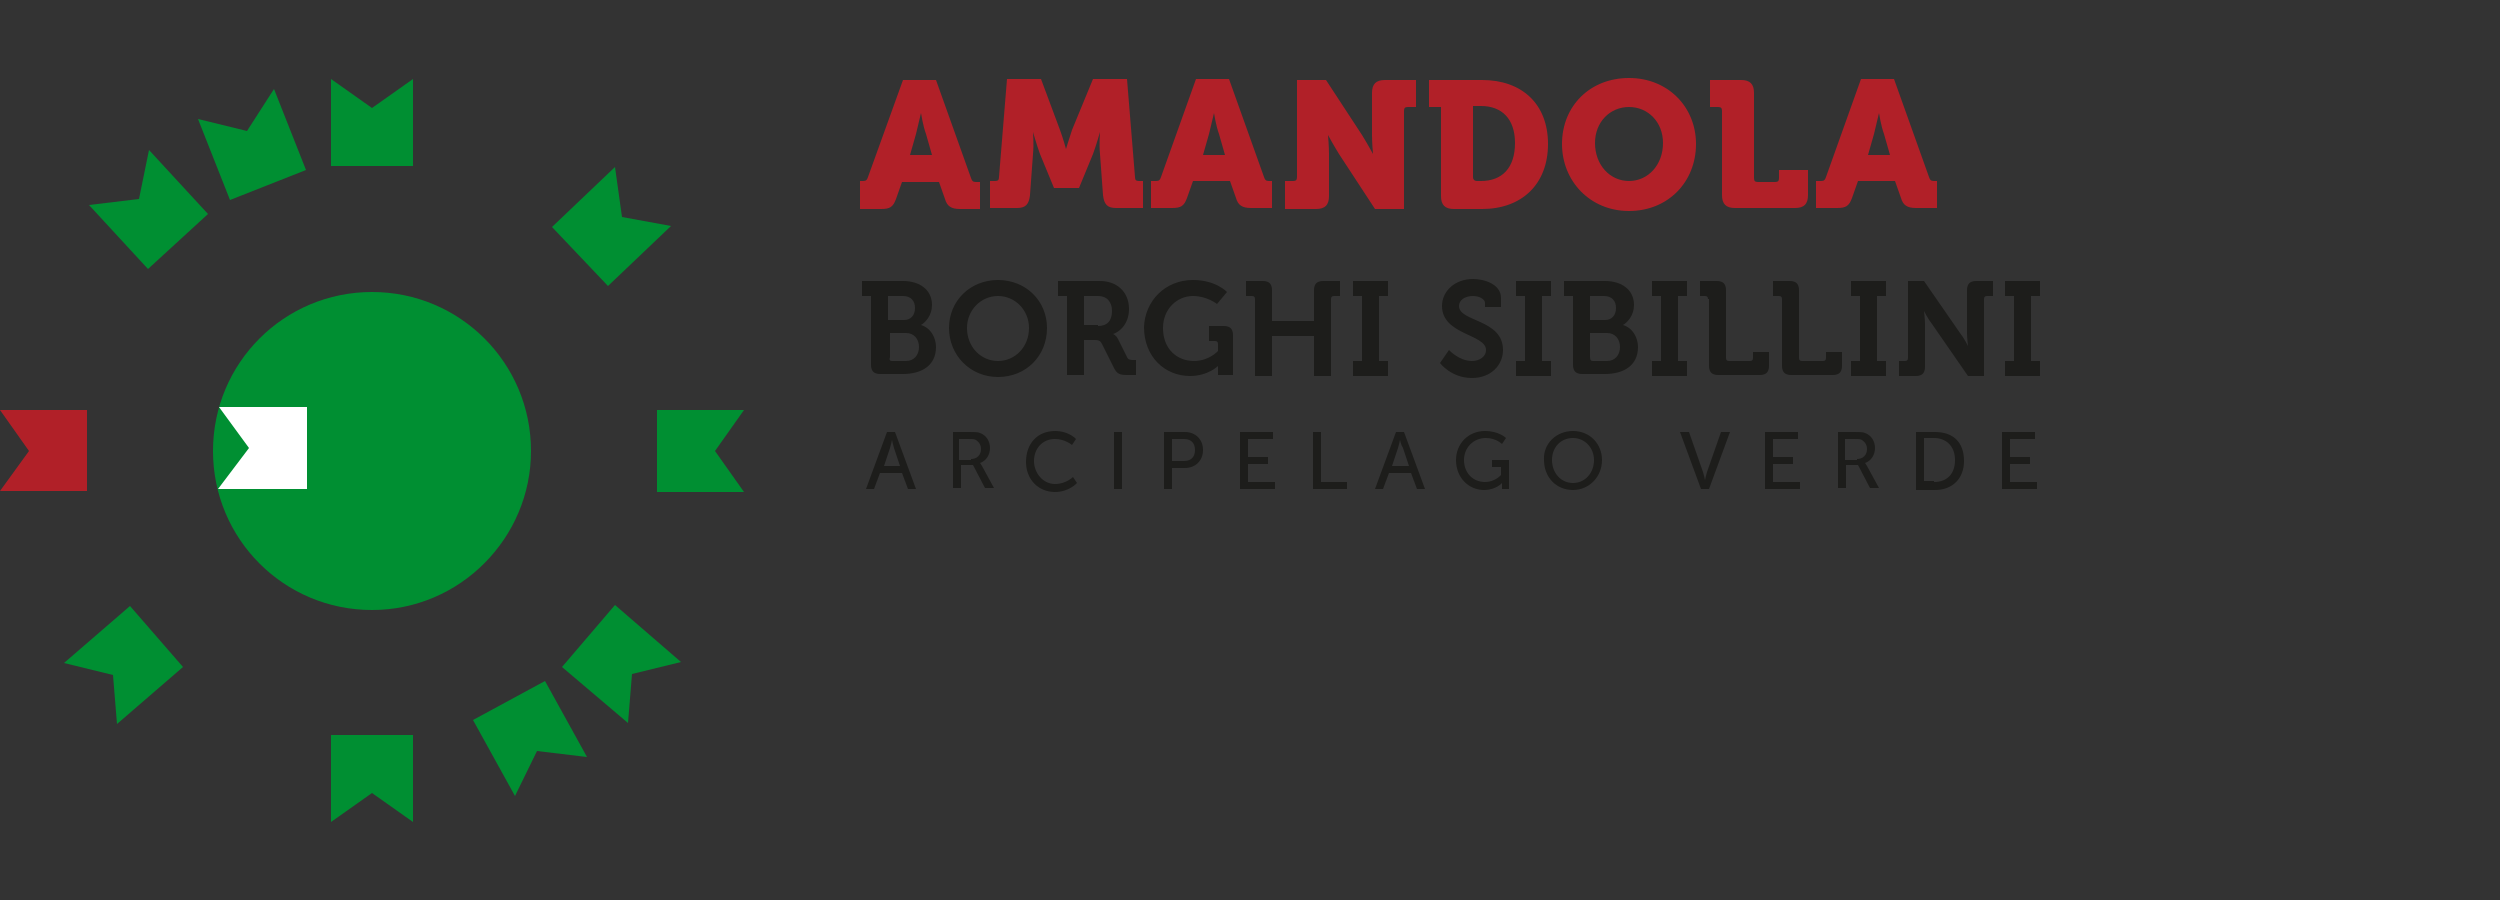 <?xml version="1.0" encoding="utf-8"?>
<!-- Generator: Adobe Illustrator 26.5.0, SVG Export Plug-In . SVG Version: 6.00 Build 0)  -->
<svg version="1.1" id="Livello_1" xmlns="http://www.w3.org/2000/svg" xmlns:xlink="http://www.w3.org/1999/xlink" x="0px" y="0px" width="500px" height="180px"
	 viewBox="0 0 250 90" style="enable-background:new 0 0 250 90;" xml:space="preserve">
<rect x="0" y="0" width="250" height="90" fill="#333333" stroke="none"/>
<style type="text/css">
	.st0{fill:#1D1D1B;}
	.st1{fill:#B12028;}
	.st2{fill:#008F32;}
	.st3{fill:#FFFFFF;}
</style>
<g>
	<g>
		<path class="st0" d="M87.1,29.6h-0.9v-1.5h4.1c1.7,0,2.9,0.9,2.9,2.4c0,1-0.6,1.7-1.1,2v0c1,0.3,1.5,1.3,1.5,2.2
			c0,1.9-1.5,2.7-3.3,2.7H88c-0.6,0-0.9-0.3-0.9-0.9V29.6z M90.4,32c0.7,0,1.1-0.5,1.1-1.2c0-0.7-0.4-1.2-1.2-1.2h-1.5V32H90.4z
			 M89.2,36.1h1.4c0.8,0,1.3-0.6,1.3-1.4c0-0.8-0.5-1.4-1.3-1.4h-1.6v2.4C88.9,36,89,36.1,89.2,36.1z M99.8,28
			c2.8,0,4.9,2.1,4.9,4.8c0,2.8-2.1,4.9-4.9,4.9s-4.9-2.2-4.9-4.9C94.9,30.1,97,28,99.8,28z M99.8,36.1c1.7,0,3.1-1.4,3.1-3.3
			c0-1.8-1.4-3.2-3.1-3.2s-3.1,1.4-3.1,3.2C96.7,34.7,98.1,36.1,99.8,36.1z M106.7,29.6h-0.9v-1.5h4.2c1.7,0,2.9,1.1,2.9,2.8
			c0,1.7-1.2,2.4-1.6,2.5v0c0,0,0.3,0.1,0.5,0.5l0.9,1.8c0.1,0.3,0.4,0.3,0.7,0.3h0.2v1.5h-0.9c-0.7,0-1-0.1-1.3-0.7l-1.2-2.4
			c-0.2-0.4-0.4-0.4-0.9-0.4h-0.9v3.5h-1.7V29.6z M109.8,32.6c0.9,0,1.4-0.5,1.4-1.5c0-0.9-0.5-1.5-1.4-1.5h-1.4v2.9H109.8z
			 M119.3,28c2.3,0,3.4,1.2,3.4,1.2l-1,1.2c0,0-1-0.8-2.4-0.8c-1.6,0-3,1.3-3,3.2c0,2.1,1.4,3.3,3.1,3.3c1.5,0,2.4-1,2.4-1v-0.7
			c0-0.2-0.1-0.3-0.3-0.3h-0.6v-1.5h1.5c0.6,0,0.9,0.3,0.9,0.9v4h-1.5v-0.5c0-0.2,0-0.4,0-0.4h0c0,0-1,1-2.8,1
			c-2.5,0-4.6-1.9-4.6-4.9C114.5,30.1,116.5,28,119.3,28z M125.5,29.9c0-0.2-0.1-0.3-0.3-0.3h-0.6v-1.5h1.7c0.6,0,0.9,0.3,0.9,0.9
			v3.1h4.2V29c0-0.6,0.3-0.9,0.9-0.9h1.7v1.5h-0.6c-0.2,0-0.3,0.1-0.3,0.3v7.7h-1.7v-4h-4.2v4h-1.7V29.9z M135.3,36.1h0.9v-6.5h-0.9
			v-1.5h3.5v1.5h-0.9v6.5h0.9v1.5h-3.5V36.1z M144.9,35c0,0,1,1.1,2.3,1.1c0.7,0,1.4-0.4,1.4-1.1c0-1.6-4.4-1.5-4.4-4.4
			c0-1.5,1.3-2.7,3.1-2.7c1.1,0,2.8,0.5,2.8,1.9v0.9h-1.6v-0.4c0-0.4-0.6-0.7-1.2-0.7c-0.8,0-1.4,0.4-1.4,1c0,1.6,4.4,1.3,4.4,4.4
			c0,1.5-1.2,2.8-3.1,2.8c-2.1,0-3.2-1.5-3.2-1.5L144.9,35z M151.6,36.1h0.9v-6.5h-0.9v-1.5h3.5v1.5h-0.9v6.5h0.9v1.5h-3.5V36.1z
			 M157.3,29.6h-0.9v-1.5h4.1c1.7,0,2.9,0.9,2.9,2.4c0,1-0.6,1.7-1.1,2v0c1,0.3,1.5,1.3,1.5,2.2c0,1.9-1.5,2.7-3.3,2.7h-2.3
			c-0.6,0-0.9-0.3-0.9-0.9V29.6z M160.5,32c0.7,0,1.1-0.5,1.1-1.2c0-0.7-0.4-1.2-1.2-1.2H159V32H160.5z M159.3,36.1h1.4
			c0.8,0,1.3-0.6,1.3-1.4c0-0.8-0.5-1.4-1.3-1.4H159v2.4C159,36,159.1,36.1,159.3,36.1z M165.2,36.1h0.9v-6.5h-0.9v-1.5h3.5v1.5
			h-0.9v6.5h0.9v1.5h-3.5V36.1z M170.8,29.9c0-0.2-0.1-0.3-0.3-0.3H170v-1.5h1.7c0.6,0,0.9,0.3,0.9,0.9v6.8c0,0.2,0.1,0.3,0.3,0.3
			h2.1c0.2,0,0.3-0.1,0.3-0.3v-0.6h1.6v1.4c0,0.6-0.3,0.9-0.9,0.9h-4.2c-0.6,0-0.9-0.3-0.9-0.9V29.9z M178.2,29.9
			c0-0.2-0.1-0.3-0.3-0.3h-0.6v-1.5h1.7c0.6,0,0.9,0.3,0.9,0.9v6.8c0,0.2,0.1,0.3,0.3,0.3h2.1c0.2,0,0.3-0.1,0.3-0.3v-0.6h1.6v1.4
			c0,0.6-0.3,0.9-0.9,0.9h-4.2c-0.6,0-0.9-0.3-0.9-0.9V29.9z M185.1,36.1h0.9v-6.5h-0.9v-1.5h3.5v1.5h-0.9v6.5h0.9v1.5h-3.5V36.1z
			 M189.9,36.1h0.6c0.2,0,0.3-0.1,0.3-0.3v-7.7h1.6l3.6,5.2c0.4,0.5,0.8,1.3,0.8,1.3h0c0,0-0.1-0.8-0.1-1.3V29
			c0-0.6,0.3-0.9,0.9-0.9h1.7v1.5h-0.6c-0.2,0-0.3,0.1-0.3,0.3v7.7h-1.6l-3.6-5.2c-0.4-0.5-0.8-1.3-0.8-1.3h0c0,0,0.1,0.8,0.1,1.3
			v4.3c0,0.6-0.3,0.9-0.9,0.9h-1.7V36.1z M200.5,36.1h0.9v-6.5h-0.9v-1.5h3.5v1.5h-0.9v6.5h0.9v1.5h-3.5V36.1z"/>
	</g>
	<path class="st1" d="M86,18.1h0.3c0.3,0,0.4-0.1,0.5-0.4L90.3,8h3.3l3.5,9.8c0.1,0.3,0.2,0.4,0.5,0.4H98v2.7H96
		c-0.9,0-1.3-0.3-1.5-1l-0.6-1.7h-3.7l-0.6,1.7c-0.3,0.8-0.6,1-1.5,1H86V18.1z M93.2,15.5l-0.6-2.1c-0.3-0.8-0.5-2.1-0.5-2.1h0
		c0,0-0.3,1.3-0.5,2.1l-0.6,2.1H93.2z M99,18.1h0.5c0.3,0,0.4-0.1,0.4-0.4l0.8-9.8h3.4L106,13c0.3,0.8,0.6,1.9,0.6,1.9h0
		c0,0,0.3-1,0.6-1.9l2.1-5.1h3.4l0.8,9.8c0,0.3,0.1,0.4,0.4,0.4h0.4v2.7h-2.7c-0.9,0-1.2-0.4-1.3-1.3l-0.3-4.1c-0.1-1,0-2.2,0-2.2h0
		c0,0-0.4,1.4-0.7,2.2l-1.4,3.4h-2.5l-1.4-3.4c-0.3-0.8-0.7-2.2-0.7-2.2h0c0,0,0.1,1.2,0,2.2l-0.3,4.1c-0.1,0.9-0.4,1.3-1.3,1.3H99
		V18.1z M115.3,18.1h0.3c0.3,0,0.4-0.1,0.5-0.4l3.5-9.8h3.3l3.5,9.8c0.1,0.3,0.2,0.4,0.5,0.4h0.3v2.7h-2.1c-0.9,0-1.3-0.3-1.5-1
		l-0.6-1.7h-3.7l-0.6,1.7c-0.3,0.8-0.6,1-1.5,1h-2.1V18.1z M122.5,15.5l-0.6-2.1c-0.3-0.8-0.5-2.1-0.5-2.1h0c0,0-0.3,1.3-0.5,2.1
		l-0.6,2.1H122.5z M128.5,18.1h0.8c0.3,0,0.4-0.1,0.4-0.4V8h2.9l3.6,5.5c0.5,0.8,1.1,1.9,1.1,1.9h0c0,0-0.1-1.1-0.1-1.9V9.3
		c0-0.9,0.4-1.3,1.3-1.3h3.1v2.7h-0.8c-0.3,0-0.4,0.1-0.4,0.4v9.8h-2.9l-3.6-5.5c-0.5-0.8-1.1-1.9-1.1-1.9h0c0,0,0.1,1.1,0.1,1.9
		v4.2c0,0.9-0.4,1.3-1.3,1.3h-3.1V18.1z M144.1,10.7h-1.2V8h5.3c4,0,6.6,2.4,6.6,6.4s-2.6,6.5-6.6,6.5h-2.8c-0.9,0-1.3-0.4-1.3-1.3
		V10.7z M147.7,18.1h0.4c2.1,0,3.4-1.3,3.4-3.8c0-2.4-1.3-3.7-3.4-3.7h-0.8v7.1C147.3,18,147.5,18.1,147.7,18.1z M162.9,7.8
		c3.9,0,6.7,2.9,6.7,6.6c0,3.8-2.8,6.7-6.7,6.7c-3.9,0-6.7-3-6.7-6.7C156.2,10.6,159,7.8,162.9,7.8z M162.9,18.1
		c1.9,0,3.4-1.6,3.4-3.8c0-2.1-1.5-3.6-3.4-3.6c-1.9,0-3.4,1.5-3.4,3.6C159.5,16.5,161,18.1,162.9,18.1z M172.2,11.1
		c0-0.3-0.1-0.4-0.4-0.4H171V8h3.1c0.9,0,1.3,0.4,1.3,1.3v8.5c0,0.3,0.1,0.4,0.4,0.4h1.7c0.3,0,0.4-0.1,0.4-0.4V17h2.9v2.5
		c0,0.9-0.4,1.3-1.3,1.3h-6c-0.9,0-1.3-0.4-1.3-1.3V11.1z M181.8,18.1h0.3c0.3,0,0.4-0.1,0.5-0.4l3.5-9.8h3.3l3.5,9.8
		c0.1,0.3,0.2,0.4,0.5,0.4h0.3v2.7h-2.1c-0.9,0-1.3-0.3-1.5-1l-0.6-1.7h-3.7l-0.6,1.7c-0.3,0.8-0.6,1-1.5,1h-2.1V18.1z M189,15.5
		l-0.6-2.1c-0.3-0.8-0.5-2.1-0.5-2.1h0c0,0-0.3,1.3-0.5,2.1l-0.6,2.1H189z"/>
	<path class="st0" d="M90.2,47.3h-2.2l-0.6,1.6h-0.8l2.1-5.7h0.8l2.1,5.7h-0.8L90.2,47.3z M89.2,44c0,0-0.1,0.5-0.2,0.8l-0.6,1.8H90
		l-0.6-1.8C89.3,44.5,89.2,44,89.2,44L89.2,44z M95.1,43.2h1.8c0.6,0,0.9,0,1.1,0.1c0.6,0.2,1,0.8,1,1.5c0,0.7-0.4,1.3-1,1.5v0
		c0,0,0.1,0.1,0.2,0.3l1.2,2.2h-0.9l-1.2-2.3h-1.2v2.3h-0.8V43.2z M97.1,45.9c0.6,0,1-0.4,1-1c0-0.4-0.2-0.7-0.5-0.9
		c-0.2-0.1-0.3-0.1-0.8-0.1h-0.9v2.1H97.1z M105.5,43.1c1.4,0,2.1,0.8,2.1,0.8l-0.4,0.6c0,0-0.7-0.6-1.7-0.6c-1.3,0-2.1,1-2.1,2.2
		c0,1.2,0.9,2.3,2.1,2.3c1.1,0,1.8-0.7,1.8-0.7l0.4,0.6c0,0-0.8,0.9-2.2,0.9c-1.7,0-2.9-1.3-2.9-3C102.6,44.3,103.8,43.1,105.5,43.1
		z M111.4,43.2h0.8v5.7h-0.8V43.2z M116.4,43.2h2.1c1,0,1.8,0.7,1.8,1.8c0,1.1-0.8,1.8-1.8,1.8h-1.3v2.1h-0.8V43.2z M118.4,46.1
		c0.7,0,1.1-0.4,1.1-1.1c0-0.7-0.4-1.1-1.1-1.1h-1.2v2.2H118.4z M124,43.2h3.3v0.7h-2.5v1.8h2v0.7h-2v1.8h2.7v0.7H124V43.2z
		 M131.3,43.2h0.8v5h2.6v0.7h-3.4V43.2z M141.1,47.3h-2.2l-0.6,1.6h-0.8l2.1-5.7h0.8l2.1,5.7h-0.8L141.1,47.3z M140,44
		c0,0-0.1,0.5-0.2,0.8l-0.6,1.8h1.7l-0.6-1.8C140.1,44.5,140,44,140,44L140,44z M148.5,43.1c1.4,0,2.1,0.7,2.1,0.7l-0.4,0.6
		c0,0-0.6-0.6-1.6-0.6c-1.3,0-2.2,1-2.2,2.2c0,1.3,0.9,2.2,2.1,2.2c1,0,1.6-0.7,1.6-0.7v-0.8h-0.9V46h1.7v2.9h-0.7v-0.4
		c0-0.1,0-0.2,0-0.2h0c0,0-0.6,0.7-1.8,0.7c-1.5,0-2.8-1.2-2.8-3C145.6,44.4,146.8,43.1,148.5,43.1z M157.3,43.1
		c1.7,0,2.9,1.3,2.9,2.9c0,1.7-1.3,3-2.9,3c-1.7,0-2.9-1.3-2.9-3C154.3,44.4,155.6,43.1,157.3,43.1z M157.3,48.3
		c1.2,0,2.1-1,2.1-2.3c0-1.2-0.9-2.2-2.1-2.2c-1.2,0-2.1,0.9-2.1,2.2C155.2,47.3,156.1,48.3,157.3,48.3z M168,43.2h0.9l1.4,4
		c0.1,0.3,0.2,0.8,0.2,0.8h0c0,0,0.1-0.5,0.2-0.8l1.4-4h0.9l-2.1,5.7h-0.8L168,43.2z M176.5,43.2h3.3v0.7h-2.5v1.8h2v0.7h-2v1.8h2.7
		v0.7h-3.5V43.2z M183.7,43.2h1.7c0.6,0,0.9,0,1.1,0.1c0.6,0.2,1,0.8,1,1.5c0,0.7-0.4,1.3-1,1.5v0c0,0,0.1,0.1,0.2,0.3l1.2,2.2H187
		l-1.2-2.3h-1.2v2.3h-0.8V43.2z M185.7,45.9c0.6,0,1-0.4,1-1c0-0.4-0.2-0.7-0.5-0.9c-0.2-0.1-0.3-0.1-0.8-0.1h-0.9v2.1H185.7z
		 M191.6,43.2h1.9c1.8,0,2.9,1,2.9,2.9c0,1.8-1.2,2.9-2.9,2.9h-1.9V43.2z M193.4,48.2c1.3,0,2.1-0.8,2.1-2.2c0-1.4-0.9-2.2-2.1-2.2
		h-1v4.3H193.4z M200.2,43.2h3.3v0.7H201v1.8h2v0.7h-2v1.8h2.7v0.7h-3.5V43.2z"/>
	<g>
		<path class="st2" d="M53.1,45.1C53.1,53.8,46,61,37.2,61s-15.9-7.1-15.9-15.9s7.1-15.9,15.9-15.9S53.1,36.3,53.1,45.1z M63.2,67.4
			l4.9-1.2l-6.6-5.7l-5.3,6.2l6.6,5.6L63.2,67.4z M11.7,72.4l6.6-5.7L13,60.6l-6.6,5.7l4.9,1.2L11.7,72.4z M53.7,75.1l5,0.6
			l-4.2-7.6L47.3,72l4.2,7.6L53.7,75.1z M37.2,10.8l-4.1-2.9v8.7h8.2V7.9L37.2,10.8z M37.2,79.3l4.1,2.9v-8.7h-8.2v8.7L37.2,79.3z
			 M71.5,45.1l2.9-4.1h-8.7v8.2h8.7L71.5,45.1z M24.7,13.1l-4.9-1.2L23,20l7.6-3l-3.2-8.1L24.7,13.1z M13.9,19.9l-5,0.6l5.9,6.4
			l6-5.5L14.9,15L13.9,19.9z M62.2,21.7l-0.7-5l-6.3,6l5.6,5.9l6.3-6L62.2,21.7z"/>
		<polygon class="st1" points="2.9,45.1 0,49.1 8.7,49.1 8.7,41 0,41 		"/>
		<polygon class="st3" points="24.9,44.8 21.8,48.9 30.7,48.9 30.7,40.7 21.9,40.7 		"/>
	</g>
</g>
</svg>
